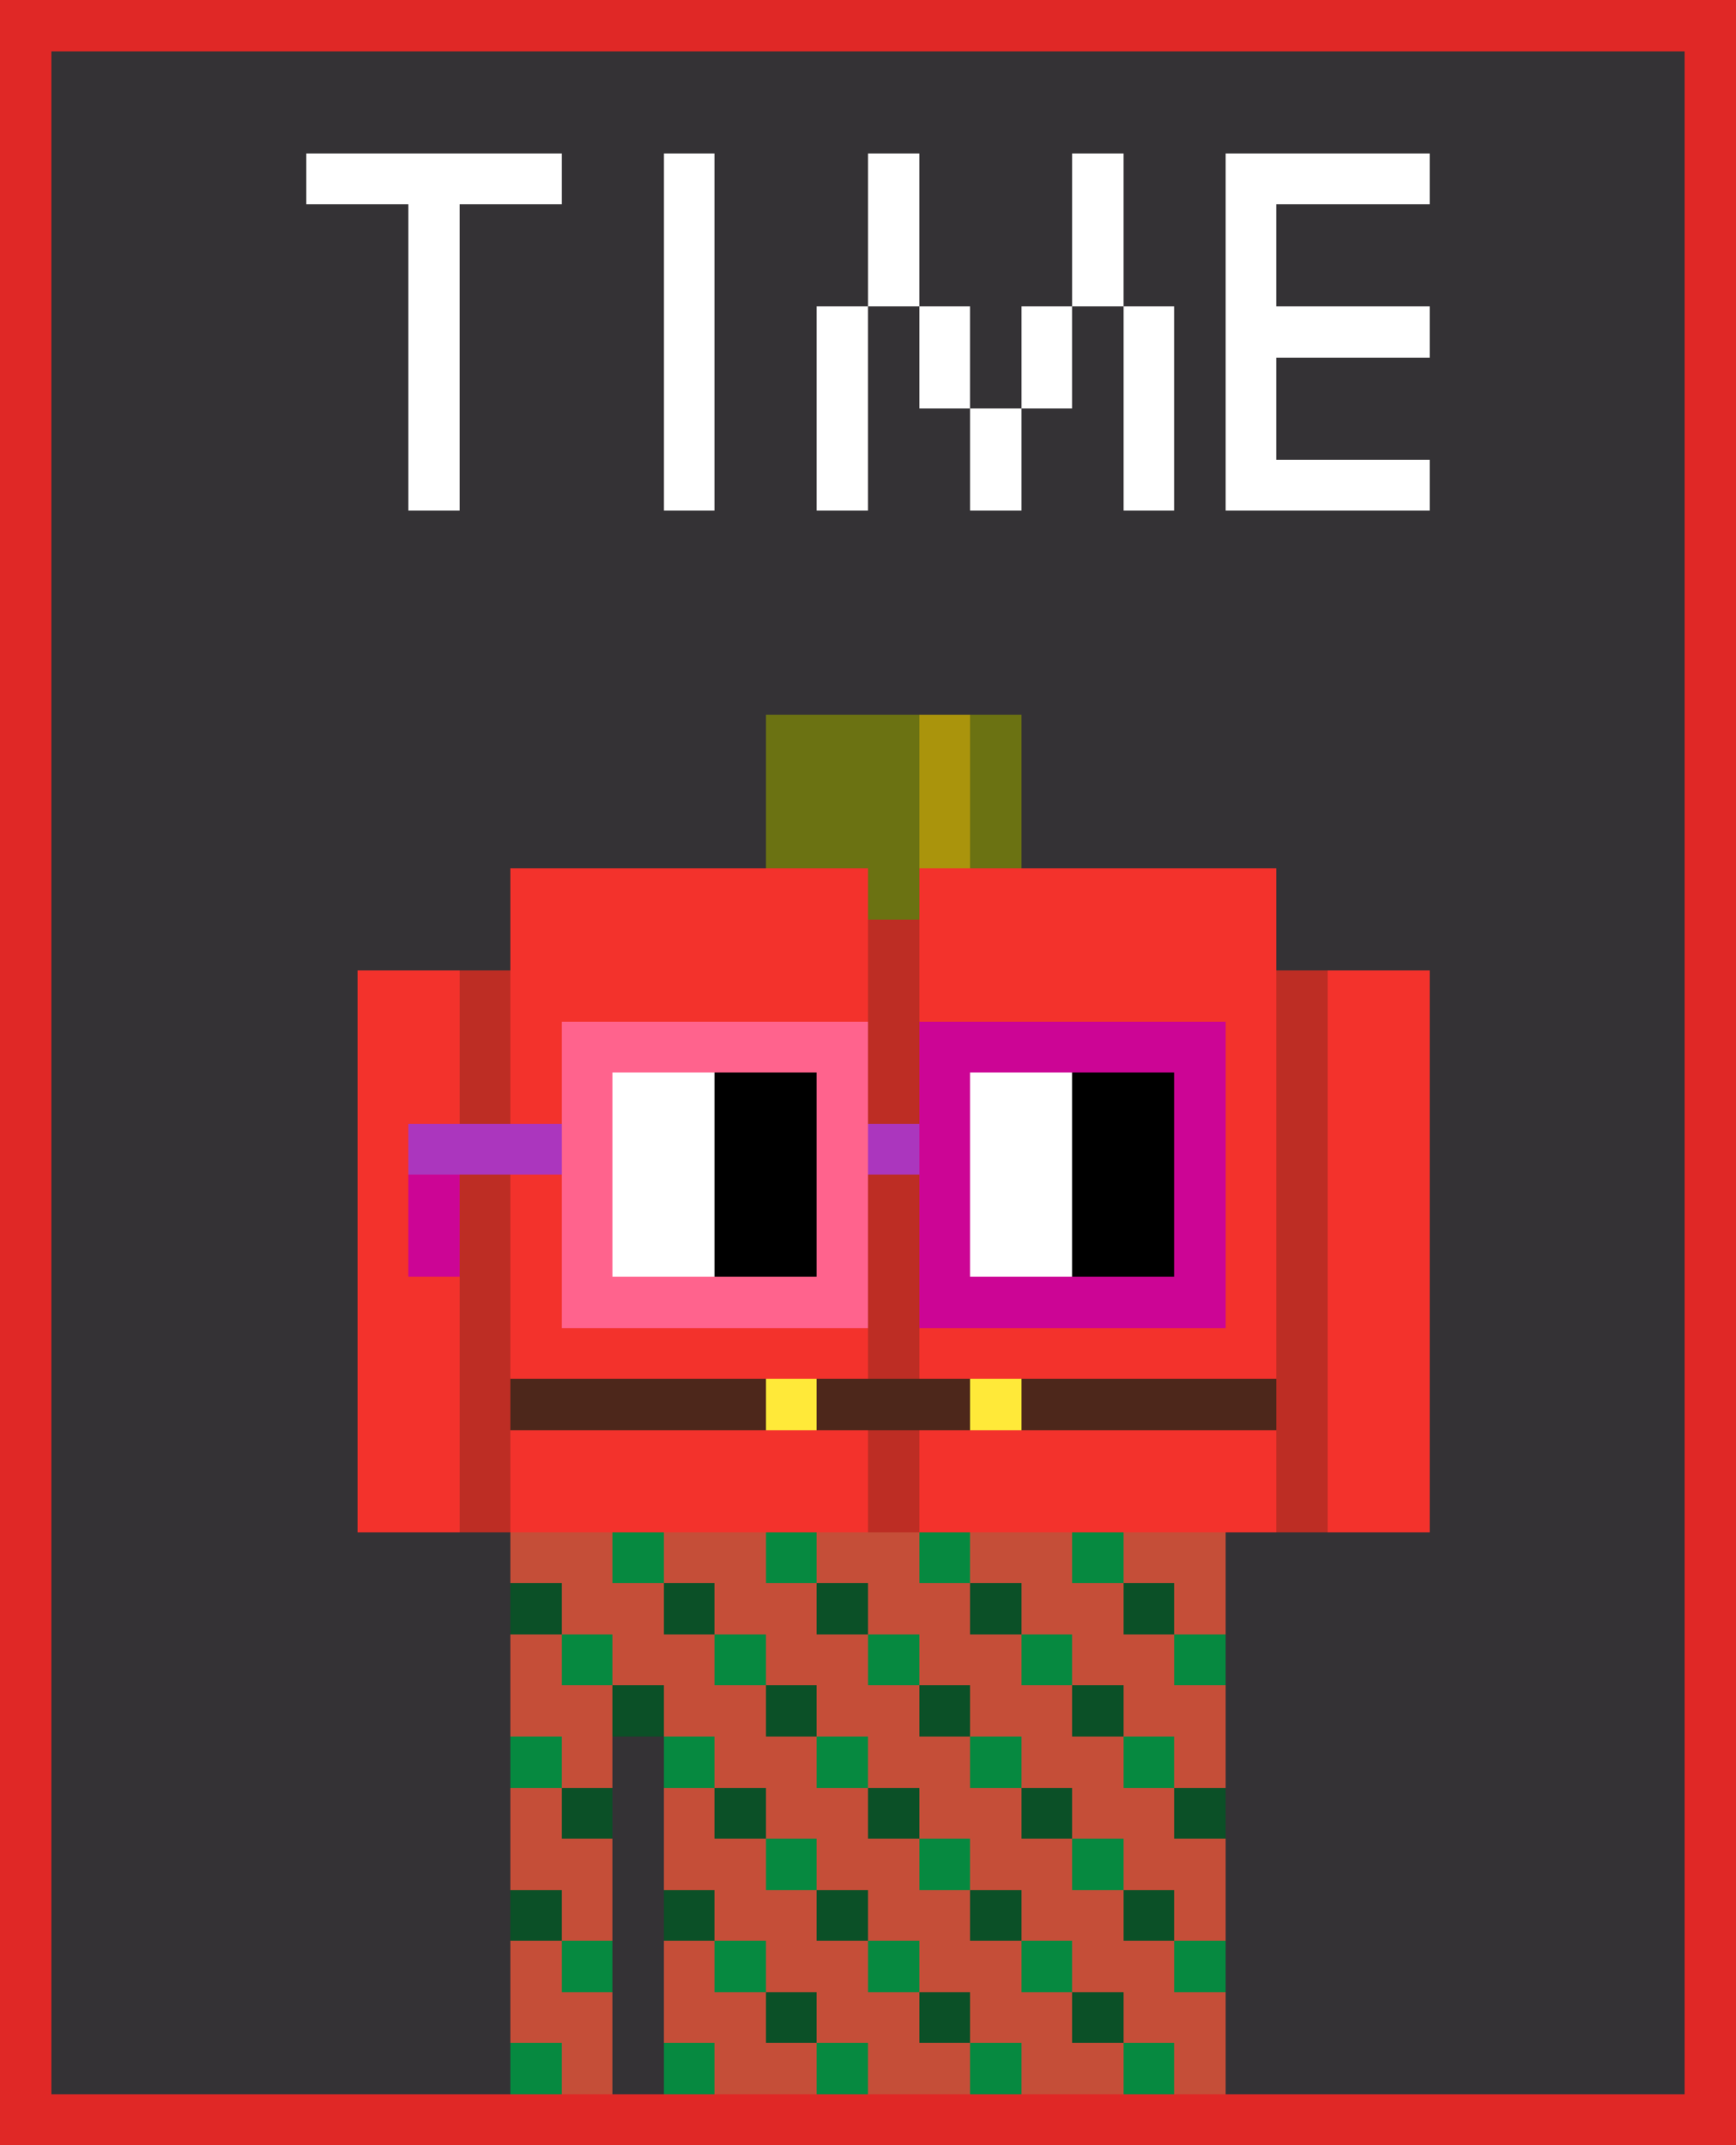 <svg width="340" height="420" viewBox="0 0 340 420" fill="none" xmlns="http://www.w3.org/2000/svg" shape-rendering="crispEdges"><rect x="0" y="0" width="340" height="420" fill="#E02826"/><rect x="10" y="10" width="320" height="400" fill="#343235"/><rect x="60" y="30" width="50" height="10" fill="white"/><rect x="80" y="40" width="10" height="60" fill="white"/><rect x="130" y="30" width="10" height="70" fill="white"/><rect x="170" y="30" width="10" height="30" fill="white"/><rect x="210" y="30" width="10" height="30" fill="white"/><rect x="190" y="80" width="10" height="20" fill="white"/><rect x="160" y="60" width="10" height="40" fill="white"/><rect x="220" y="60" width="10" height="40" fill="white"/><rect x="180" y="60" width="10" height="20" fill="white"/><rect x="200" y="60" width="10" height="20" fill="white"/><rect x="240" y="30" width="10" height="70" fill="white"/><rect x="250" y="30" width="30" height="10" fill="white"/><rect x="250" y="60" width="30" height="10" fill="white"/><rect x="250" y="90" width="30" height="10" fill="white"/><svg x="10" y="90" width="320" height="320" viewBox="0 0 320 320" fill="none" xmlns="http://www.w3.org/2000/svg" shape-rendering="crispEdges"><rect width="140" height="10" x="90" y="210" fill="#c54e38" /><rect width="140" height="10" x="90" y="220" fill="#c54e38" /><rect width="140" height="10" x="90" y="230" fill="#c54e38" /><rect width="140" height="10" x="90" y="240" fill="#c54e38" /><rect width="20" height="10" x="90" y="250" fill="#c54e38" /><rect width="110" height="10" x="120" y="250" fill="#c54e38" /><rect width="20" height="10" x="90" y="260" fill="#c54e38" /><rect width="110" height="10" x="120" y="260" fill="#c54e38" /><rect width="20" height="10" x="90" y="270" fill="#c54e38" /><rect width="110" height="10" x="120" y="270" fill="#c54e38" /><rect width="20" height="10" x="90" y="280" fill="#c54e38" /><rect width="110" height="10" x="120" y="280" fill="#c54e38" /><rect width="20" height="10" x="90" y="290" fill="#c54e38" /><rect width="110" height="10" x="120" y="290" fill="#c54e38" /><rect width="20" height="10" x="90" y="300" fill="#c54e38" /><rect width="110" height="10" x="120" y="300" fill="#c54e38" /><rect width="20" height="10" x="90" y="310" fill="#c54e38" /><rect width="110" height="10" x="120" y="310" fill="#c54e38" /><rect width="10" height="10" x="110" y="210" fill="#068940" /><rect width="10" height="10" x="140" y="210" fill="#068940" /><rect width="10" height="10" x="170" y="210" fill="#068940" /><rect width="10" height="10" x="200" y="210" fill="#068940" /><rect width="10" height="10" x="90" y="220" fill="#0b5027" /><rect width="10" height="10" x="120" y="220" fill="#0b5027" /><rect width="10" height="10" x="150" y="220" fill="#0b5027" /><rect width="10" height="10" x="180" y="220" fill="#0b5027" /><rect width="10" height="10" x="210" y="220" fill="#0b5027" /><rect width="10" height="10" x="100" y="230" fill="#068940" /><rect width="10" height="10" x="130" y="230" fill="#068940" /><rect width="10" height="10" x="160" y="230" fill="#068940" /><rect width="10" height="10" x="190" y="230" fill="#068940" /><rect width="10" height="10" x="220" y="230" fill="#068940" /><rect width="10" height="10" x="110" y="240" fill="#0b5027" /><rect width="10" height="10" x="140" y="240" fill="#0b5027" /><rect width="10" height="10" x="170" y="240" fill="#0b5027" /><rect width="10" height="10" x="200" y="240" fill="#0b5027" /><rect width="10" height="10" x="90" y="250" fill="#068940" /><rect width="10" height="10" x="120" y="250" fill="#068940" /><rect width="10" height="10" x="150" y="250" fill="#068940" /><rect width="10" height="10" x="180" y="250" fill="#068940" /><rect width="10" height="10" x="210" y="250" fill="#068940" /><rect width="10" height="10" x="100" y="260" fill="#0b5027" /><rect width="10" height="10" x="130" y="260" fill="#0b5027" /><rect width="10" height="10" x="160" y="260" fill="#0b5027" /><rect width="10" height="10" x="190" y="260" fill="#0b5027" /><rect width="10" height="10" x="220" y="260" fill="#0b5027" /><rect width="10" height="10" x="140" y="270" fill="#068940" /><rect width="10" height="10" x="170" y="270" fill="#068940" /><rect width="10" height="10" x="200" y="270" fill="#068940" /><rect width="10" height="10" x="90" y="280" fill="#0b5027" /><rect width="10" height="10" x="120" y="280" fill="#0b5027" /><rect width="10" height="10" x="150" y="280" fill="#0b5027" /><rect width="10" height="10" x="180" y="280" fill="#0b5027" /><rect width="10" height="10" x="210" y="280" fill="#0b5027" /><rect width="10" height="10" x="100" y="290" fill="#068940" /><rect width="10" height="10" x="130" y="290" fill="#068940" /><rect width="10" height="10" x="160" y="290" fill="#068940" /><rect width="10" height="10" x="190" y="290" fill="#068940" /><rect width="10" height="10" x="220" y="290" fill="#068940" /><rect width="10" height="10" x="140" y="300" fill="#0b5027" /><rect width="10" height="10" x="170" y="300" fill="#0b5027" /><rect width="10" height="10" x="200" y="300" fill="#0b5027" /><rect width="10" height="10" x="90" y="310" fill="#068940" /><rect width="10" height="10" x="120" y="310" fill="#068940" /><rect width="10" height="10" x="150" y="310" fill="#068940" /><rect width="10" height="10" x="180" y="310" fill="#068940" /><rect width="10" height="10" x="210" y="310" fill="#068940" /><rect width="30" height="10" x="140" y="50" fill="#6b7212" /><rect width="10" height="10" x="170" y="50" fill="#aa940c" /><rect width="10" height="10" x="180" y="50" fill="#6b7212" /><rect width="30" height="10" x="140" y="60" fill="#6b7212" /><rect width="10" height="10" x="170" y="60" fill="#aa940c" /><rect width="10" height="10" x="180" y="60" fill="#6b7212" /><rect width="30" height="10" x="140" y="70" fill="#6b7212" /><rect width="10" height="10" x="170" y="70" fill="#aa940c" /><rect width="10" height="10" x="180" y="70" fill="#6b7212" /><rect width="70" height="10" x="90" y="80" fill="#f3322c" /><rect width="10" height="10" x="160" y="80" fill="#6b7212" /><rect width="70" height="10" x="170" y="80" fill="#f3322c" /><rect width="70" height="10" x="90" y="90" fill="#f3322c" /><rect width="10" height="10" x="160" y="90" fill="#bd2d24" /><rect width="70" height="10" x="170" y="90" fill="#f3322c" /><rect width="20" height="10" x="60" y="100" fill="#f3322c" /><rect width="10" height="10" x="80" y="100" fill="#bd2d24" /><rect width="70" height="10" x="90" y="100" fill="#f3322c" /><rect width="10" height="10" x="160" y="100" fill="#bd2d24" /><rect width="70" height="10" x="170" y="100" fill="#f3322c" /><rect width="10" height="10" x="240" y="100" fill="#bd2d24" /><rect width="20" height="10" x="250" y="100" fill="#f3322c" /><rect width="20" height="10" x="60" y="110" fill="#f3322c" /><rect width="10" height="10" x="80" y="110" fill="#bd2d24" /><rect width="70" height="10" x="90" y="110" fill="#f3322c" /><rect width="10" height="10" x="160" y="110" fill="#bd2d24" /><rect width="70" height="10" x="170" y="110" fill="#f3322c" /><rect width="10" height="10" x="240" y="110" fill="#bd2d24" /><rect width="20" height="10" x="250" y="110" fill="#f3322c" /><rect width="20" height="10" x="60" y="120" fill="#f3322c" /><rect width="10" height="10" x="80" y="120" fill="#bd2d24" /><rect width="70" height="10" x="90" y="120" fill="#f3322c" /><rect width="10" height="10" x="160" y="120" fill="#bd2d24" /><rect width="70" height="10" x="170" y="120" fill="#f3322c" /><rect width="10" height="10" x="240" y="120" fill="#bd2d24" /><rect width="20" height="10" x="250" y="120" fill="#f3322c" /><rect width="20" height="10" x="60" y="130" fill="#f3322c" /><rect width="10" height="10" x="80" y="130" fill="#bd2d24" /><rect width="70" height="10" x="90" y="130" fill="#f3322c" /><rect width="10" height="10" x="160" y="130" fill="#bd2d24" /><rect width="70" height="10" x="170" y="130" fill="#f3322c" /><rect width="10" height="10" x="240" y="130" fill="#bd2d24" /><rect width="20" height="10" x="250" y="130" fill="#f3322c" /><rect width="20" height="10" x="60" y="140" fill="#f3322c" /><rect width="10" height="10" x="80" y="140" fill="#bd2d24" /><rect width="70" height="10" x="90" y="140" fill="#f3322c" /><rect width="10" height="10" x="160" y="140" fill="#bd2d24" /><rect width="70" height="10" x="170" y="140" fill="#f3322c" /><rect width="10" height="10" x="240" y="140" fill="#bd2d24" /><rect width="20" height="10" x="250" y="140" fill="#f3322c" /><rect width="20" height="10" x="60" y="150" fill="#f3322c" /><rect width="10" height="10" x="80" y="150" fill="#bd2d24" /><rect width="70" height="10" x="90" y="150" fill="#f3322c" /><rect width="10" height="10" x="160" y="150" fill="#bd2d24" /><rect width="70" height="10" x="170" y="150" fill="#f3322c" /><rect width="10" height="10" x="240" y="150" fill="#bd2d24" /><rect width="20" height="10" x="250" y="150" fill="#f3322c" /><rect width="20" height="10" x="60" y="160" fill="#f3322c" /><rect width="10" height="10" x="80" y="160" fill="#bd2d24" /><rect width="70" height="10" x="90" y="160" fill="#f3322c" /><rect width="10" height="10" x="160" y="160" fill="#bd2d24" /><rect width="70" height="10" x="170" y="160" fill="#f3322c" /><rect width="10" height="10" x="240" y="160" fill="#bd2d24" /><rect width="20" height="10" x="250" y="160" fill="#f3322c" /><rect width="20" height="10" x="60" y="170" fill="#f3322c" /><rect width="10" height="10" x="80" y="170" fill="#bd2d24" /><rect width="70" height="10" x="90" y="170" fill="#f3322c" /><rect width="10" height="10" x="160" y="170" fill="#bd2d24" /><rect width="70" height="10" x="170" y="170" fill="#f3322c" /><rect width="10" height="10" x="240" y="170" fill="#bd2d24" /><rect width="20" height="10" x="250" y="170" fill="#f3322c" /><rect width="20" height="10" x="60" y="180" fill="#f3322c" /><rect width="10" height="10" x="80" y="180" fill="#bd2d24" /><rect width="50" height="10" x="90" y="180" fill="#4d271b" /><rect width="10" height="10" x="140" y="180" fill="#ffe939" /><rect width="30" height="10" x="150" y="180" fill="#4d271b" /><rect width="10" height="10" x="180" y="180" fill="#ffe939" /><rect width="50" height="10" x="190" y="180" fill="#4d271b" /><rect width="10" height="10" x="240" y="180" fill="#bd2d24" /><rect width="20" height="10" x="250" y="180" fill="#f3322c" /><rect width="20" height="10" x="60" y="190" fill="#f3322c" /><rect width="10" height="10" x="80" y="190" fill="#bd2d24" /><rect width="70" height="10" x="90" y="190" fill="#f3322c" /><rect width="10" height="10" x="160" y="190" fill="#bd2d24" /><rect width="70" height="10" x="170" y="190" fill="#f3322c" /><rect width="10" height="10" x="240" y="190" fill="#bd2d24" /><rect width="20" height="10" x="250" y="190" fill="#f3322c" /><rect width="20" height="10" x="60" y="200" fill="#f3322c" /><rect width="10" height="10" x="80" y="200" fill="#bd2d24" /><rect width="70" height="10" x="90" y="200" fill="#f3322c" /><rect width="10" height="10" x="160" y="200" fill="#bd2d24" /><rect width="70" height="10" x="170" y="200" fill="#f3322c" /><rect width="10" height="10" x="240" y="200" fill="#bd2d24" /><rect width="20" height="10" x="250" y="200" fill="#f3322c" /><rect width="60" height="10" x="100" y="110" fill="#ff638d" /><rect width="60" height="10" x="170" y="110" fill="#cc0595" /><rect width="10" height="10" x="100" y="120" fill="#ff638d" /><rect width="20" height="10" x="110" y="120" fill="#ffffff" /><rect width="20" height="10" x="130" y="120" fill="#000000" /><rect width="10" height="10" x="150" y="120" fill="#ff638d" /><rect width="10" height="10" x="170" y="120" fill="#cc0595" /><rect width="20" height="10" x="180" y="120" fill="#ffffff" /><rect width="20" height="10" x="200" y="120" fill="#000000" /><rect width="10" height="10" x="220" y="120" fill="#cc0595" /><rect width="30" height="10" x="70" y="130" fill="#ab36be" /><rect width="10" height="10" x="100" y="130" fill="#ff638d" /><rect width="20" height="10" x="110" y="130" fill="#ffffff" /><rect width="20" height="10" x="130" y="130" fill="#000000" /><rect width="10" height="10" x="150" y="130" fill="#ff638d" /><rect width="10" height="10" x="160" y="130" fill="#ab36be" /><rect width="10" height="10" x="170" y="130" fill="#cc0595" /><rect width="20" height="10" x="180" y="130" fill="#ffffff" /><rect width="20" height="10" x="200" y="130" fill="#000000" /><rect width="10" height="10" x="220" y="130" fill="#cc0595" /><rect width="10" height="10" x="70" y="140" fill="#cc0595" /><rect width="10" height="10" x="100" y="140" fill="#ff638d" /><rect width="20" height="10" x="110" y="140" fill="#ffffff" /><rect width="20" height="10" x="130" y="140" fill="#000000" /><rect width="10" height="10" x="150" y="140" fill="#ff638d" /><rect width="10" height="10" x="170" y="140" fill="#cc0595" /><rect width="20" height="10" x="180" y="140" fill="#ffffff" /><rect width="20" height="10" x="200" y="140" fill="#000000" /><rect width="10" height="10" x="220" y="140" fill="#cc0595" /><rect width="10" height="10" x="70" y="150" fill="#cc0595" /><rect width="10" height="10" x="100" y="150" fill="#ff638d" /><rect width="20" height="10" x="110" y="150" fill="#ffffff" /><rect width="20" height="10" x="130" y="150" fill="#000000" /><rect width="10" height="10" x="150" y="150" fill="#ff638d" /><rect width="10" height="10" x="170" y="150" fill="#cc0595" /><rect width="20" height="10" x="180" y="150" fill="#ffffff" /><rect width="20" height="10" x="200" y="150" fill="#000000" /><rect width="10" height="10" x="220" y="150" fill="#cc0595" /><rect width="60" height="10" x="100" y="160" fill="#ff638d" /><rect width="60" height="10" x="170" y="160" fill="#cc0595" /></svg></svg>